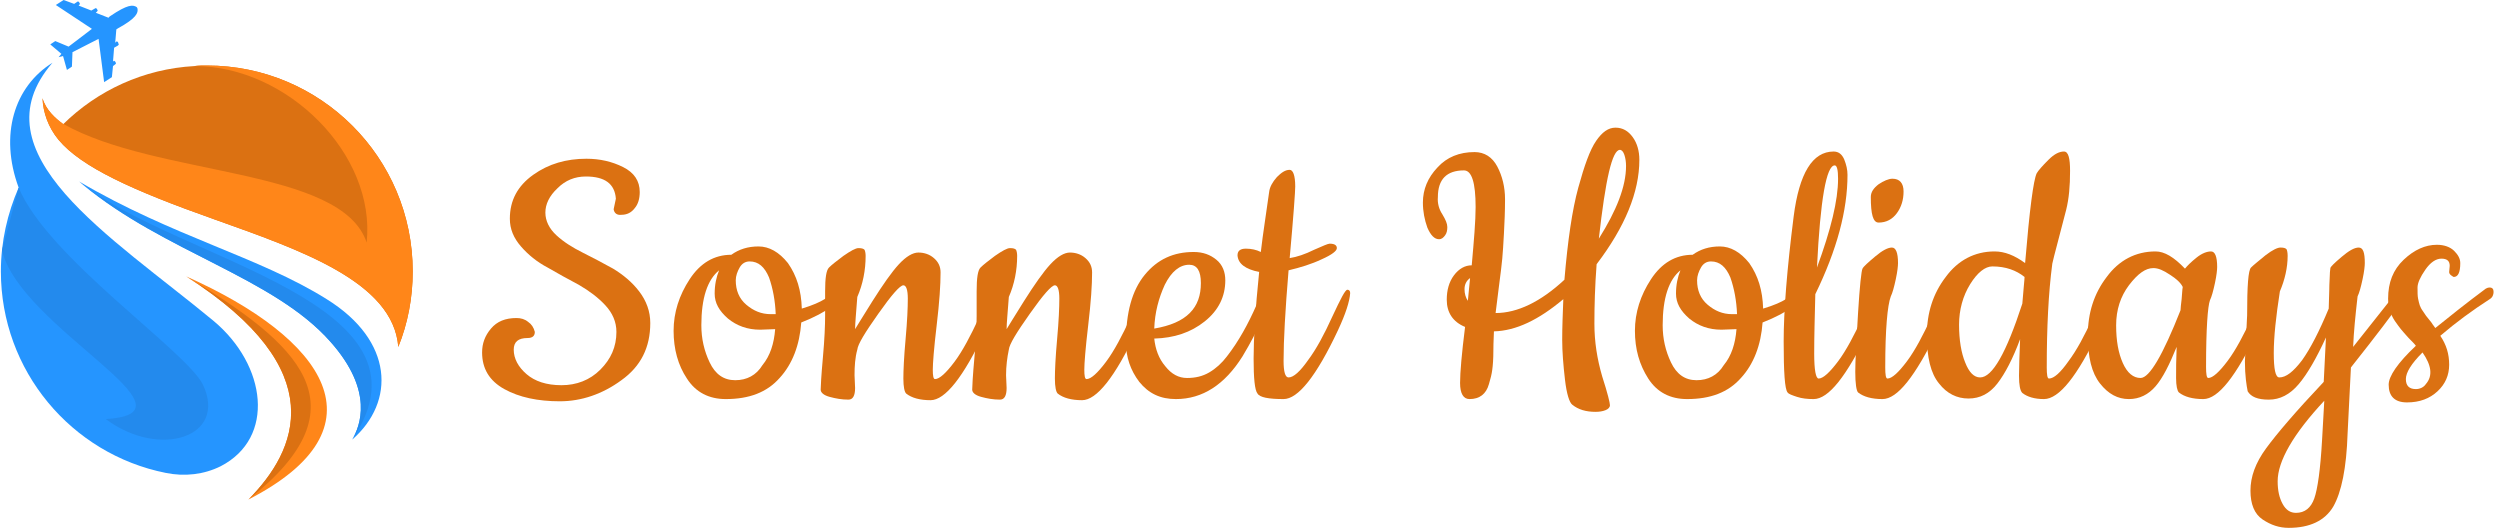 <svg xmlns="http://www.w3.org/2000/svg" xmlns:xlink="http://www.w3.org/1999/xlink" x="0px" y="0px" viewBox="0 0 449.7 95.3" width="449px" height="95px" style="enable-background:new 0 0 449.7 95.3;" xml:space="preserve"><style type="text/css">	.st0{fill:#2595FF;}	.st1{fill:#DB7112;}	.st2{fill:#FF8619;}	.st3{fill:#238AED;}</style><g id="BACKGROUND"></g><g id="OBJECTS">	<g>		<path class="st0" d="M24.4,1.5c0.2,0.8-0.2,1.8-3.5,3.6c-0.1,0.1-0.2,0.1-0.3,0.2l-0.2,2.4l0.2-0.2c0.1-0.1,0.2,0,0.3,0.1L21,7.9   c0.1,0.1,0,0.2-0.1,0.3l-0.7,0.4l-0.2,2.5l0.1-0.1c0.1-0.1,0.2,0,0.3,0.1l0.1,0.2c0.1,0.1,0,0.2-0.1,0.3L20,11.9l-0.2,2l-1.4,0.9   l-1-7.8c-1.8,0.9-3.5,1.8-4.7,2.4L12.6,12l-0.9,0.6L11,10.1l-0.8,0.2l0.5-0.6L8.7,8l0.9-0.6l2.4,1c1.1-0.8,2.6-2,4.2-3.2L9.7,0.9   L11.1,0L13,0.7l0.6-0.4c0.1-0.1,0.2,0,0.3,0.1L14,0.6c0.1,0.1,0,0.2-0.1,0.3L13.8,1l2.3,0.9l0.7-0.4c0.1-0.1,0.2,0,0.3,0.1   l0.1,0.2c0.1,0.1,0,0.2-0.1,0.3l-0.2,0.2l2.3,0.9C19.3,3,19.4,3,19.5,2.9c3.1-2.1,4.1-2.1,4.8-1.6C24.3,1.4,24.4,1.4,24.4,1.5z"></path>		<path class="st1" d="M7.3,17.7c0.1,2.5,1,5.2,2.9,7.5c4.1,4.9,13.3,9.1,28,14.3c15.7,5.6,32.3,11.3,33.2,23   c1.7-4.2,2.6-8.8,2.6-13.6c0-20.5-16.6-37.1-37.1-37.1c-0.7,0-1.5,0-2.2,0.1c-9.2,0.5-17.5,4.4-23.7,10.5   C9.6,21.3,7.9,19.8,7.3,17.7z"></path>		<path class="st2" d="M44.4,90c25.1-12.9,13.9-29-11.2-40.2C59.8,66.8,53.1,81.2,44.4,90z"></path>		<path class="st0" d="M13.9,32.7c0.2,0.2,0.5,0.4,0.7,0.6C29.2,45.4,49,50,59.2,61.6c7.9,8.9,5.3,15.2,3.9,17.6   c7.8-6.8,7.5-17.8-4.6-25.3C46.4,46.3,30.7,42.6,13.9,32.7z"></path>		<path class="st2" d="M7.3,17.7c0.1,2.5,1,5.2,2.9,7.5c4.1,4.9,13.3,9.1,28,14.3c15.7,5.6,32.3,11.3,33.2,23   c1.7-4.2,2.6-8.8,2.6-13.6c0-20.5-16.6-37.1-37.1-37.1c-0.7,0-1.5,0-2.2,0.1c16.7,0,32.7,15.9,31,31.8   C61.2,30.1,27.9,31.9,11,22.3C9.6,21.3,7.9,19.8,7.3,17.7z"></path>		<path class="st0" d="M3,33.8c-3.5-9.5-0.8-18.2,6.1-22.5C-5,27.6,19.6,42.5,38.1,57.8c9.6,8,11.2,21.1,1.3,26.2   c-3,1.5-6.5,1.9-9.9,1.2C12.5,81.8-0.2,66.8-0.2,48.9C-0.2,43.5,1,38.4,3,33.8z"></path>		<path class="st3" d="M3,33.8c5.3,12.7,30.2,29.4,33.2,35.5c4.5,9.5-7.9,13.4-17.5,6.2C37,74.4,3.3,59.1,0,45.1"></path>		<path class="st1" d="M44.4,90C66,73,53.2,61.8,33.2,49.8C59.8,66.8,53.1,81.2,44.4,90z"></path>		<path class="st3" d="M14.6,33.2C29.2,45.4,49,50,59.2,61.6c7.9,8.9,5.3,15.2,3.9,17.6C79.9,54.4,31.7,46.9,14.6,33.2z"></path>	</g>	<g>		<path class="st1" d="M110.2,37.7l0.4-1.9c-0.2-2.7-2-4-5.4-4c-2,0-3.7,0.7-5.1,2.1c-1.5,1.4-2.2,2.9-2.2,4.4s0.7,2.9,2,4.1   c1.3,1.2,2.9,2.2,4.7,3.1c1.8,0.9,3.7,1.9,5.5,2.9c1.8,1.1,3.4,2.4,4.7,4.1c1.3,1.7,2,3.6,2,5.7c0,4.4-1.7,7.8-5.2,10.3   c-3.4,2.5-7.2,3.8-11.1,3.8s-7.3-0.7-10-2.2c-2.7-1.5-4-3.7-4-6.6c0-1.6,0.5-3,1.6-4.3c1.1-1.3,2.6-1.9,4.6-1.9   c0.8,0,1.5,0.2,2.1,0.7c0.6,0.4,1,1,1.2,1.8c0,0.7-0.4,1.1-1.3,1.1c-1.7,0-2.5,0.7-2.5,2.1c0,1.6,0.8,3.1,2.3,4.4   c1.5,1.3,3.6,2,6.3,2c2.7,0,5.1-0.9,7-2.8c1.9-1.9,2.9-4.1,2.9-6.8c0-1.8-0.7-3.4-2-4.8c-1.3-1.4-2.9-2.6-4.8-3.7   c-1.9-1-3.7-2-5.6-3.1c-1.9-1-3.5-2.3-4.8-3.8s-2-3.1-2-5c0-3.3,1.4-5.9,4.2-7.9c2.8-2,6-2.9,9.6-2.9c2.4,0,4.6,0.5,6.6,1.5   c2,1,3,2.5,3,4.5c0,1.2-0.3,2.2-0.9,2.9c-0.6,0.8-1.4,1.2-2.4,1.2C110.8,38.8,110.3,38.4,110.2,37.7z"></path>		<path class="st1" d="M144.1,55.6c2-0.6,3.3-1.2,4.1-1.7c0.8-0.5,1.3-0.8,1.7-1.1l0.9-0.5c0.2-0.1,0.4-0.2,0.6-0.2   c0.4,0,0.6,0.2,0.6,0.7s-0.8,1.2-2.3,2.3c-1.5,1.1-3.4,2.1-5.7,3c-0.3,4.1-1.6,7.5-3.9,10c-2.3,2.6-5.5,3.8-9.7,3.8   c-3,0-5.4-1.2-7-3.7c-1.6-2.4-2.4-5.3-2.4-8.6c0-3.3,1-6.4,2.9-9.3c1.9-2.9,4.4-4.4,7.5-4.4c1.4-1,3-1.5,4.9-1.5   c1.9,0,3.7,1,5.3,3C143.2,49.7,144,52.3,144.1,55.6z M139.3,59.3l-2.7,0.1c-2.3,0-4.2-0.7-5.8-2c-1.6-1.4-2.4-2.8-2.4-4.5   c0-1.6,0.3-3,0.8-4.2c-2.1,1.7-3.2,5-3.2,9.9c0,2.4,0.5,4.6,1.5,6.7c1,2.1,2.5,3.2,4.6,3.2c2.1,0,3.8-0.9,4.9-2.7   C138.4,64.1,139.1,61.9,139.3,59.3z M134.7,47.1c-0.8,0-1.4,0.4-1.8,1.1c-0.4,0.7-0.7,1.5-0.7,2.3c0,1.8,0.6,3.3,1.9,4.4   c1.3,1.1,2.7,1.7,4.4,1.7h0.9c-0.1-2.4-0.5-4.6-1.2-6.6C137.4,48.1,136.3,47.1,134.7,47.1z"></path>		<path class="st1" d="M153.6,67.6l0.1,2.3c0,1.4-0.4,2.1-1.2,2.1c-1.2,0-2.3-0.2-3.4-0.5c-1.1-0.3-1.6-0.8-1.6-1.3s0.1-2.5,0.4-5.8   c0.3-3.3,0.4-5.8,0.4-7.5v-4.4c0-2.4,0.2-3.8,0.7-4.3c0.5-0.5,1.4-1.2,2.6-2.1c1.3-0.9,2.2-1.4,2.7-1.4c0.6,0,0.9,0.1,1.1,0.3   c0.1,0.2,0.2,0.6,0.2,1.1c0,2.6-0.5,5.1-1.5,7.4c-0.2,2.8-0.4,4.7-0.4,5.8c0.2-0.3,1.2-2,3.1-5c1.9-3,3.5-5.3,4.8-6.7   c1.3-1.4,2.5-2.1,3.5-2.1c1,0,2,0.3,2.8,1c0.8,0.7,1.2,1.5,1.2,2.6c0,2.2-0.2,5.3-0.7,9.5c-0.5,4.2-0.7,6.9-0.7,8   c0,1.1,0.1,1.7,0.4,1.7c0.8,0,2-1.1,3.5-3.1c1.5-2,2.9-4.7,4.4-7.9c1.4-3.2,2.3-4.8,2.7-4.8c0.3,0,0.5,0.2,0.5,0.6   c0,1.4-0.7,3.6-2.1,6.6c-3.9,8.3-7.2,12.4-9.8,12.4c-1.9,0-3.4-0.4-4.4-1.2c-0.3-0.3-0.5-1.2-0.5-2.7c0-1.4,0.1-3.8,0.4-7.1   c0.3-3.3,0.4-5.7,0.4-7.3c0-1.6-0.3-2.4-0.8-2.4c-0.6,0-2.1,1.7-4.5,5.1c-2.4,3.4-3.7,5.5-3.8,6.5C153.7,64.4,153.6,66,153.6,67.6   z"></path>		<path class="st1" d="M180.9,67.6l0.1,2.3c0,1.4-0.4,2.1-1.2,2.1c-1.2,0-2.3-0.2-3.4-0.5c-1.1-0.3-1.6-0.8-1.6-1.3s0.1-2.5,0.4-5.8   c0.3-3.3,0.4-5.8,0.4-7.5v-4.4c0-2.4,0.2-3.8,0.7-4.3c0.5-0.5,1.4-1.2,2.6-2.1c1.3-0.9,2.2-1.4,2.7-1.4c0.6,0,0.9,0.1,1.1,0.3   c0.1,0.2,0.2,0.6,0.2,1.1c0,2.6-0.5,5.1-1.5,7.4c-0.2,2.8-0.4,4.7-0.4,5.8c0.2-0.3,1.2-2,3.1-5c1.9-3,3.5-5.3,4.8-6.7   c1.3-1.4,2.5-2.1,3.5-2.1c1,0,2,0.3,2.8,1c0.8,0.7,1.2,1.5,1.2,2.6c0,2.2-0.2,5.3-0.7,9.5c-0.5,4.2-0.7,6.9-0.7,8   c0,1.1,0.1,1.7,0.4,1.7c0.8,0,2-1.1,3.5-3.1c1.5-2,2.9-4.7,4.4-7.9c1.4-3.2,2.3-4.8,2.7-4.8c0.3,0,0.5,0.2,0.5,0.6   c0,1.4-0.7,3.6-2.1,6.6c-3.9,8.3-7.2,12.4-9.8,12.4c-1.9,0-3.4-0.4-4.4-1.2c-0.3-0.3-0.5-1.2-0.5-2.7c0-1.4,0.1-3.8,0.4-7.1   c0.3-3.3,0.4-5.7,0.4-7.3c0-1.6-0.3-2.4-0.8-2.4c-0.6,0-2.1,1.7-4.5,5.1c-2.4,3.4-3.7,5.5-3.8,6.5C181.1,64.4,180.9,66,180.9,67.6   z"></path>		<path class="st1" d="M211.5,71.9c-2.8,0-4.9-1-6.6-3.1c-1.6-2.1-2.4-4.5-2.4-7.1c0-5.4,1.1-9.4,3.4-12.2c2.3-2.8,5.2-4.1,8.8-4.1   c1.7,0,3,0.5,4.1,1.4c1.1,0.9,1.6,2.2,1.6,3.7c0,2.9-1.2,5.4-3.7,7.4c-2.5,2-5.5,3-9.1,3.1c0.2,1.9,0.8,3.6,2,5   c1.1,1.4,2.4,2.1,3.9,2.1c1.5,0,2.8-0.3,4-1c1.2-0.7,2.3-1.7,3.2-2.9c2.1-2.7,3.8-5.8,5.3-9.2c0.4-0.9,0.7-1.5,0.9-1.9   c0.2-0.4,0.5-0.6,0.7-0.6c0.3,0,0.4,0.2,0.4,0.6c0,2.5-1.5,6.1-4.5,11.1C220.3,69.3,216.3,71.9,211.5,71.9z M207.6,59.2   c2.9-0.5,5-1.4,6.4-2.8c1.4-1.4,2-3.2,2-5.4c0-2.2-0.7-3.3-2.1-3.3c-1.7,0-3.2,1.2-4.4,3.6C208.4,53.7,207.7,56.3,207.6,59.2z"></path>		<path class="st1" d="M240.7,59.5c-3.9,8.3-7.2,12.4-9.8,12.4c-2.7,0-4.3-0.3-4.7-1c-0.5-0.6-0.7-2.8-0.7-6.3c0-3.6,0.3-8.8,1-15.6   c-2.5-0.5-3.8-1.5-3.9-3c0-0.8,0.5-1.2,1.5-1.2s1.9,0.2,2.7,0.6c0.4-3.5,1-7.1,1.5-10.8c0.1-0.9,0.6-1.8,1.4-2.7   c0.8-0.8,1.5-1.3,2.3-1.3c0.6,0,1,1,1,3c0,0.9-0.3,5.2-1,12.9c1.3-0.2,2.8-0.7,4.4-1.5c1.6-0.7,2.5-1.1,2.8-1.1   c0.9,0,1.3,0.3,1.3,0.8c0,0.5-0.9,1.2-2.7,2c-1.9,0.9-3.9,1.5-6,2c-0.6,7.2-0.9,12.6-0.9,16.3c0,2,0.3,3,0.9,3   c0.9,0,2.1-1.1,3.5-3.1c1.5-2,2.9-4.6,4.4-7.9c1.5-3.2,2.3-4.8,2.7-4.8c0.3,0,0.5,0.2,0.5,0.6C242.8,54.3,242.1,56.5,240.7,59.5z"></path>		<path class="st1" d="M259.5,38.6c0.6,1,0.9,1.7,0.9,2.3c0,0.6-0.1,1.1-0.4,1.5c-0.3,0.4-0.6,0.7-1.1,0.7c-0.8,0-1.5-0.7-2.1-2.1   c-0.5-1.4-0.8-2.9-0.8-4.5c0-2.4,0.9-4.5,2.6-6.3c1.7-1.9,4-2.8,6.7-2.8c1.8,0,3.2,0.9,4.1,2.6c0.9,1.7,1.4,3.7,1.4,5.9   c0,2.2-0.1,4.3-0.2,6.2c-0.1,1.9-0.2,3.4-0.3,4.5c-0.1,1.1-0.3,2.7-0.6,5c-0.3,2.3-0.5,3.9-0.6,4.8c3.9,0,8.1-2,12.4-6   c0.6-7.1,1.4-12.6,2.5-16.6c1.1-4,2.1-6.8,3.2-8.4c1.1-1.6,2.2-2.4,3.5-2.4s2.3,0.6,3.1,1.7c0.8,1.1,1.2,2.5,1.2,4.1   c0,5.8-2.6,12.1-7.7,18.8c-0.3,3.9-0.4,7.5-0.4,10.7c0,3.3,0.5,6.4,1.4,9.5c1,3.1,1.4,4.8,1.4,5.2c0,0.4-0.3,0.7-0.8,0.9   c-0.5,0.2-1.1,0.3-1.8,0.3c-1.7,0-3.1-0.4-4.2-1.3c-0.5-0.4-1-1.9-1.3-4.5c-0.3-2.6-0.5-5-0.5-7.2c0-2.2,0.1-4.7,0.2-7.3   c-4.4,3.7-8.5,5.7-12.5,5.8c0,0.7-0.1,1.8-0.1,3.4c0,1.6-0.1,2.8-0.2,3.5c-0.1,0.8-0.3,1.6-0.6,2.6c-0.5,1.8-1.7,2.7-3.5,2.7   c-1.1,0-1.7-1-1.7-2.9c0-1.9,0.3-5.3,0.9-10.1c-2.2-0.9-3.3-2.6-3.3-4.9c0-1.7,0.4-3.2,1.3-4.4c0.9-1.2,2-1.8,3.2-1.8   c0.4-4.5,0.7-8,0.7-10.5c0-4.4-0.7-6.6-2.1-6.6c-3.1,0-4.7,1.6-4.7,4.8C258.6,36.6,258.9,37.7,259.5,38.6z M264.5,50.1   c-0.7,0.5-1,1.2-1,2c0,0.8,0.2,1.5,0.6,2.1L264.5,50.1z M292.6,29.9c0-0.7-0.1-1.4-0.3-2c-0.2-0.6-0.5-0.9-0.8-0.9   c-1.4,0-2.6,5.3-3.8,16C290.9,37.9,292.6,33.6,292.6,29.9z"></path>		<path class="st1" d="M317.3,55.6c2-0.6,3.3-1.2,4.1-1.7c0.8-0.5,1.3-0.8,1.7-1.1l0.9-0.5c0.2-0.1,0.4-0.2,0.6-0.2   c0.4,0,0.6,0.2,0.6,0.7s-0.8,1.2-2.3,2.3c-1.5,1.1-3.4,2.1-5.7,3c-0.3,4.1-1.6,7.5-3.9,10c-2.3,2.6-5.5,3.8-9.7,3.8   c-3,0-5.4-1.2-7-3.7s-2.4-5.3-2.4-8.6c0-3.3,1-6.4,2.9-9.3c1.9-2.9,4.4-4.4,7.5-4.4c1.4-1,3-1.5,4.9-1.5c1.9,0,3.7,1,5.3,3   C316.4,49.7,317.2,52.3,317.3,55.6z M312.5,59.3l-2.7,0.1c-2.3,0-4.2-0.7-5.8-2c-1.6-1.4-2.4-2.8-2.4-4.5c0-1.6,0.3-3,0.8-4.2   c-2.1,1.7-3.2,5-3.2,9.9c0,2.4,0.5,4.6,1.5,6.7c1,2.1,2.5,3.2,4.6,3.2c2.1,0,3.8-0.9,4.9-2.7C311.6,64.1,312.3,61.9,312.5,59.3z    M307.9,47.1c-0.8,0-1.4,0.4-1.8,1.1c-0.4,0.7-0.7,1.5-0.7,2.3c0,1.8,0.6,3.3,1.9,4.4c1.3,1.1,2.7,1.7,4.4,1.7h0.9   c-0.1-2.4-0.5-4.6-1.2-6.6C310.6,48.1,309.5,47.1,307.9,47.1z"></path>		<path class="st1" d="M326.4,71.9c-1.1,0-2.1-0.1-3-0.4c-0.9-0.3-1.5-0.5-1.7-0.8c-0.5-0.6-0.7-3.6-0.7-9.2c0-5.5,0.6-13,1.8-22.5   c1-7.8,3.4-11.7,7.2-11.7c0.9,0,1.5,0.5,1.9,1.4c0.4,1,0.6,1.9,0.6,2.8c0,6.4-1.9,13.5-5.8,21.5c-0.1,4.1-0.2,7.6-0.2,10.7   c0,3,0.3,4.5,0.8,4.5c0.8,0,2-1.1,3.5-3.1c1.5-2,2.9-4.7,4.4-7.9c1.4-3.2,2.3-4.8,2.7-4.8c0.3,0,0.5,0.2,0.5,0.6   c0,1.4-0.7,3.6-2.1,6.6C332.3,67.8,329.1,71.9,326.4,71.9z M330.8,32.2c0-1.6-0.2-2.4-0.6-2.4c-1.5,0-2.6,6.1-3.2,18.4   C329.5,41.4,330.8,36.1,330.8,32.2z"></path>		<path class="st1" d="M338.8,71.9c-1.9,0-3.4-0.4-4.4-1.2c-0.3-0.3-0.5-1.6-0.5-3.7c0-2.1,0.2-5.6,0.5-10.6c0.3-4.9,0.6-7.6,0.8-8   c0.2-0.4,1-1.1,2.3-2.2c1.3-1.1,2.3-1.6,3-1.6c0.7,0,1.1,0.9,1.1,2.8c0,0.5-0.1,1.5-0.4,2.9c-0.3,1.4-0.6,2.5-0.9,3.1   c-0.6,1.6-1,5.9-1,12.8c0,1.3,0.1,2,0.4,2c0.8,0,2-1.1,3.5-3.1c1.5-2,2.9-4.7,4.4-7.9c1.4-3.2,2.3-4.8,2.7-4.8   c0.3,0,0.5,0.2,0.5,0.6c0,1.4-0.7,3.6-2.1,6.6C344.7,67.8,341.5,71.9,338.8,71.9z M336.7,35.5c0-0.9,0.5-1.6,1.4-2.3   c0.9-0.6,1.8-1,2.5-1c1.3,0,2,0.8,2,2.3c0,1.5-0.4,2.8-1.2,3.9s-1.9,1.7-3.3,1.7C337.1,40.1,336.7,38.6,336.7,35.5z"></path>		<path class="st1" d="M367.9,71.9c-1.7,0-3-0.4-3.9-1.1c-0.4-0.4-0.6-1.4-0.6-3.1s0.1-3.9,0.2-6.6c-1.3,3.5-2.7,6.2-4.1,8   c-1.4,1.8-3.1,2.7-5.2,2.7c-2.1,0-3.9-0.9-5.3-2.7c-1.5-1.8-2.2-4.7-2.2-8.7s1.1-7.5,3.4-10.5c2.2-3,5.2-4.6,8.8-4.6   c1.8,0,3.6,0.7,5.5,2.1c0.8-9.6,1.5-15,2.1-16.2c0.3-0.5,1-1.3,2.1-2.4s2-1.5,2.8-1.5s1.1,1.2,1.1,3.5c0,2.7-0.2,5-0.7,7   c-1.3,5.1-2.2,8.3-2.5,9.7c-0.7,5.3-1,11.6-1,18.7c0,1.3,0.1,2,0.4,2c0.9,0,2.1-1.1,3.5-3.1c1.5-2,2.9-4.6,4.4-7.9   c1.4-3.2,2.3-4.8,2.7-4.8c0.3,0,0.5,0.2,0.5,0.6c0,1.4-0.7,3.6-2.1,6.6C373.9,67.8,370.6,71.9,367.9,71.9z M358.6,48   c-1.3,0-2.7,1.1-4,3.2c-1.3,2.1-2,4.6-2,7.3c0,2.8,0.4,5.1,1.1,6.8c0.7,1.8,1.6,2.7,2.7,2.7c2.2,0,4.7-4.4,7.6-13.3   c0.2-2.7,0.4-4.3,0.4-4.8C362.9,48.7,361,48,358.6,48z"></path>		<path class="st1" d="M396.6,71.9c-1.9,0-3.4-0.4-4.4-1.2c-0.3-0.3-0.5-1.2-0.5-2.6c0-1.4,0-3.3,0.1-5.6c-1.3,3.2-2.5,5.6-3.8,7.1   c-1.3,1.5-2.9,2.3-4.8,2.3c-2,0-3.7-0.9-5.2-2.8s-2.2-4.7-2.2-8.7c0-4,1.1-7.5,3.4-10.5c2.2-3,5.2-4.6,8.8-4.6   c1.6,0,3.3,1,5.3,3.1c0.4-0.5,1.1-1.2,2.1-2c1-0.8,1.9-1.1,2.6-1.1c0.7,0,1.1,0.9,1.1,2.8c0,0.5-0.1,1.5-0.4,2.9   c-0.3,1.4-0.6,2.5-0.9,3.1c-0.4,1.1-0.7,5.1-0.7,12c0,1.3,0.1,2,0.4,2c0.8,0,2-1.1,3.5-3.1c1.5-2,2.9-4.7,4.4-7.9   c1.4-3.2,2.3-4.8,2.7-4.8c0.3,0,0.5,0.2,0.5,0.6c0,1.4-0.7,3.6-2.1,6.6C402.5,67.8,399.3,71.9,396.6,71.9z M387.6,48.3   c-1.4,0-2.8,1-4.4,3.1c-1.5,2-2.3,4.4-2.3,7.2c0,2.8,0.4,5,1.2,6.8c0.8,1.8,1.9,2.7,3.2,2.7c1.6,0,4-4.1,7.2-12.2   c0-0.4,0.1-1.1,0.2-2c0.1-1,0.1-1.7,0.2-2.2c-0.4-0.8-1.2-1.5-2.3-2.2C389.4,48.7,388.5,48.3,387.6,48.3z"></path>		<path class="st1" d="M404.1,65.1l0.4-8.3c0-5.3,0.2-8.1,0.7-8.6c0.5-0.5,1.4-1.2,2.6-2.2c1.3-1,2.2-1.4,2.7-1.4   c0.6,0,0.9,0.1,1.1,0.3c0.1,0.2,0.2,0.6,0.2,1.2c0,2.1-0.5,4.3-1.4,6.4c-0.7,4.5-1.1,8.2-1.1,11.1c0,2.9,0.3,4.4,1,4.4   c1.2,0,2.5-1,4.1-3.1c1.5-2.1,3.1-5.2,4.8-9.3c0-1.1,0.1-2.2,0.1-3.4c0-1.2,0.1-2.1,0.1-2.7c0-0.6,0.1-1,0.1-1.2   c0-0.2,0.7-0.9,2-2s2.3-1.7,3.1-1.7s1.1,0.9,1.1,2.8c0,0.5-0.1,1.5-0.4,2.9c-0.3,1.4-0.6,2.5-0.9,3.1c-0.4,3.5-0.7,6.5-0.8,9.1   c4.8-6.1,7.4-9.3,7.7-9.7c0.3-0.3,0.6-0.5,0.8-0.5c0.5,0,0.7,0.2,0.7,0.7c0,0.3-0.1,0.6-0.3,1c-1.6,2.3-4.7,6.4-9.3,12.2   c-0.3,5.8-0.5,9.8-0.6,11.9c-0.2,6.2-1.1,10.6-2.6,13.2c-1.5,2.5-4.2,3.8-8,3.8c-1.7,0-3.2-0.5-4.7-1.5c-1.5-1-2.2-2.8-2.2-5.2   c0-2.5,0.9-5,2.8-7.6c1.9-2.6,5.3-6.6,10.4-12l0.4-8c-1.7,3.7-3.3,6.5-4.9,8.4c-1.6,1.9-3.4,2.8-5.4,2.8c-2,0-3.2-0.5-3.8-1.5   C404.4,69.5,404.1,67.7,404.1,65.1z M418.4,72.2c-5.6,6-8.4,10.9-8.4,14.5c0,1.7,0.3,3,0.9,4.1s1.4,1.6,2.4,1.6   c1.6,0,2.7-0.9,3.3-2.6c0.6-1.7,1.1-5.2,1.4-10.5L418.4,72.2z"></path>		<path class="st1" d="M440.9,49l0.1-1.1c0-0.9-0.5-1.3-1.5-1.3s-2,0.7-2.9,2c-0.9,1.3-1.4,2.4-1.4,3.2c0,0.8,0,1.5,0.1,2   c0.1,0.5,0.2,0.9,0.3,1.2c0.1,0.3,0.3,0.7,0.6,1.1s0.5,0.8,0.7,1l0.8,1c0.3,0.5,0.6,0.8,0.7,1c2.6-2.1,5.6-4.5,9.1-7.1   c0.2-0.1,0.4-0.2,0.7-0.2c0.5,0,0.7,0.3,0.7,0.8c0,0.5-0.2,1-0.7,1.3c-3.1,2-6.1,4.2-8.9,6.6c1.1,1.6,1.6,3.3,1.6,5.2   c0,1.9-0.7,3.5-2.1,4.8c-1.4,1.3-3.2,2-5.5,2c-2.2,0-3.3-1.1-3.3-3.2c0-1.5,1.6-3.9,4.9-7c-0.2-0.3-0.7-0.8-1.3-1.4   c-0.6-0.7-1.1-1.2-1.4-1.6c-0.3-0.4-0.7-0.9-1.1-1.5c-0.8-1.2-1.2-2.6-1.2-4c0-2.9,0.9-5.2,2.8-7c1.9-1.8,3.9-2.7,6-2.7   c1.3,0,2.4,0.4,3.1,1.1c0.7,0.7,1.1,1.4,1.1,2.2c0,1.7-0.4,2.5-1.2,2.5C441.2,49.6,440.9,49.4,440.9,49z M436.1,63.5   c-2,2-3,3.6-3,4.8c0,1.2,0.6,1.8,1.8,1.8c0.7,0,1.4-0.3,1.8-0.9C438,67.7,437.7,65.8,436.1,63.5z"></path>	</g>	<g>	</g>	<g>	</g>	<g>	</g>	<g>	</g>	<g>	</g>	<g>	</g>	<g>	</g></g></svg>